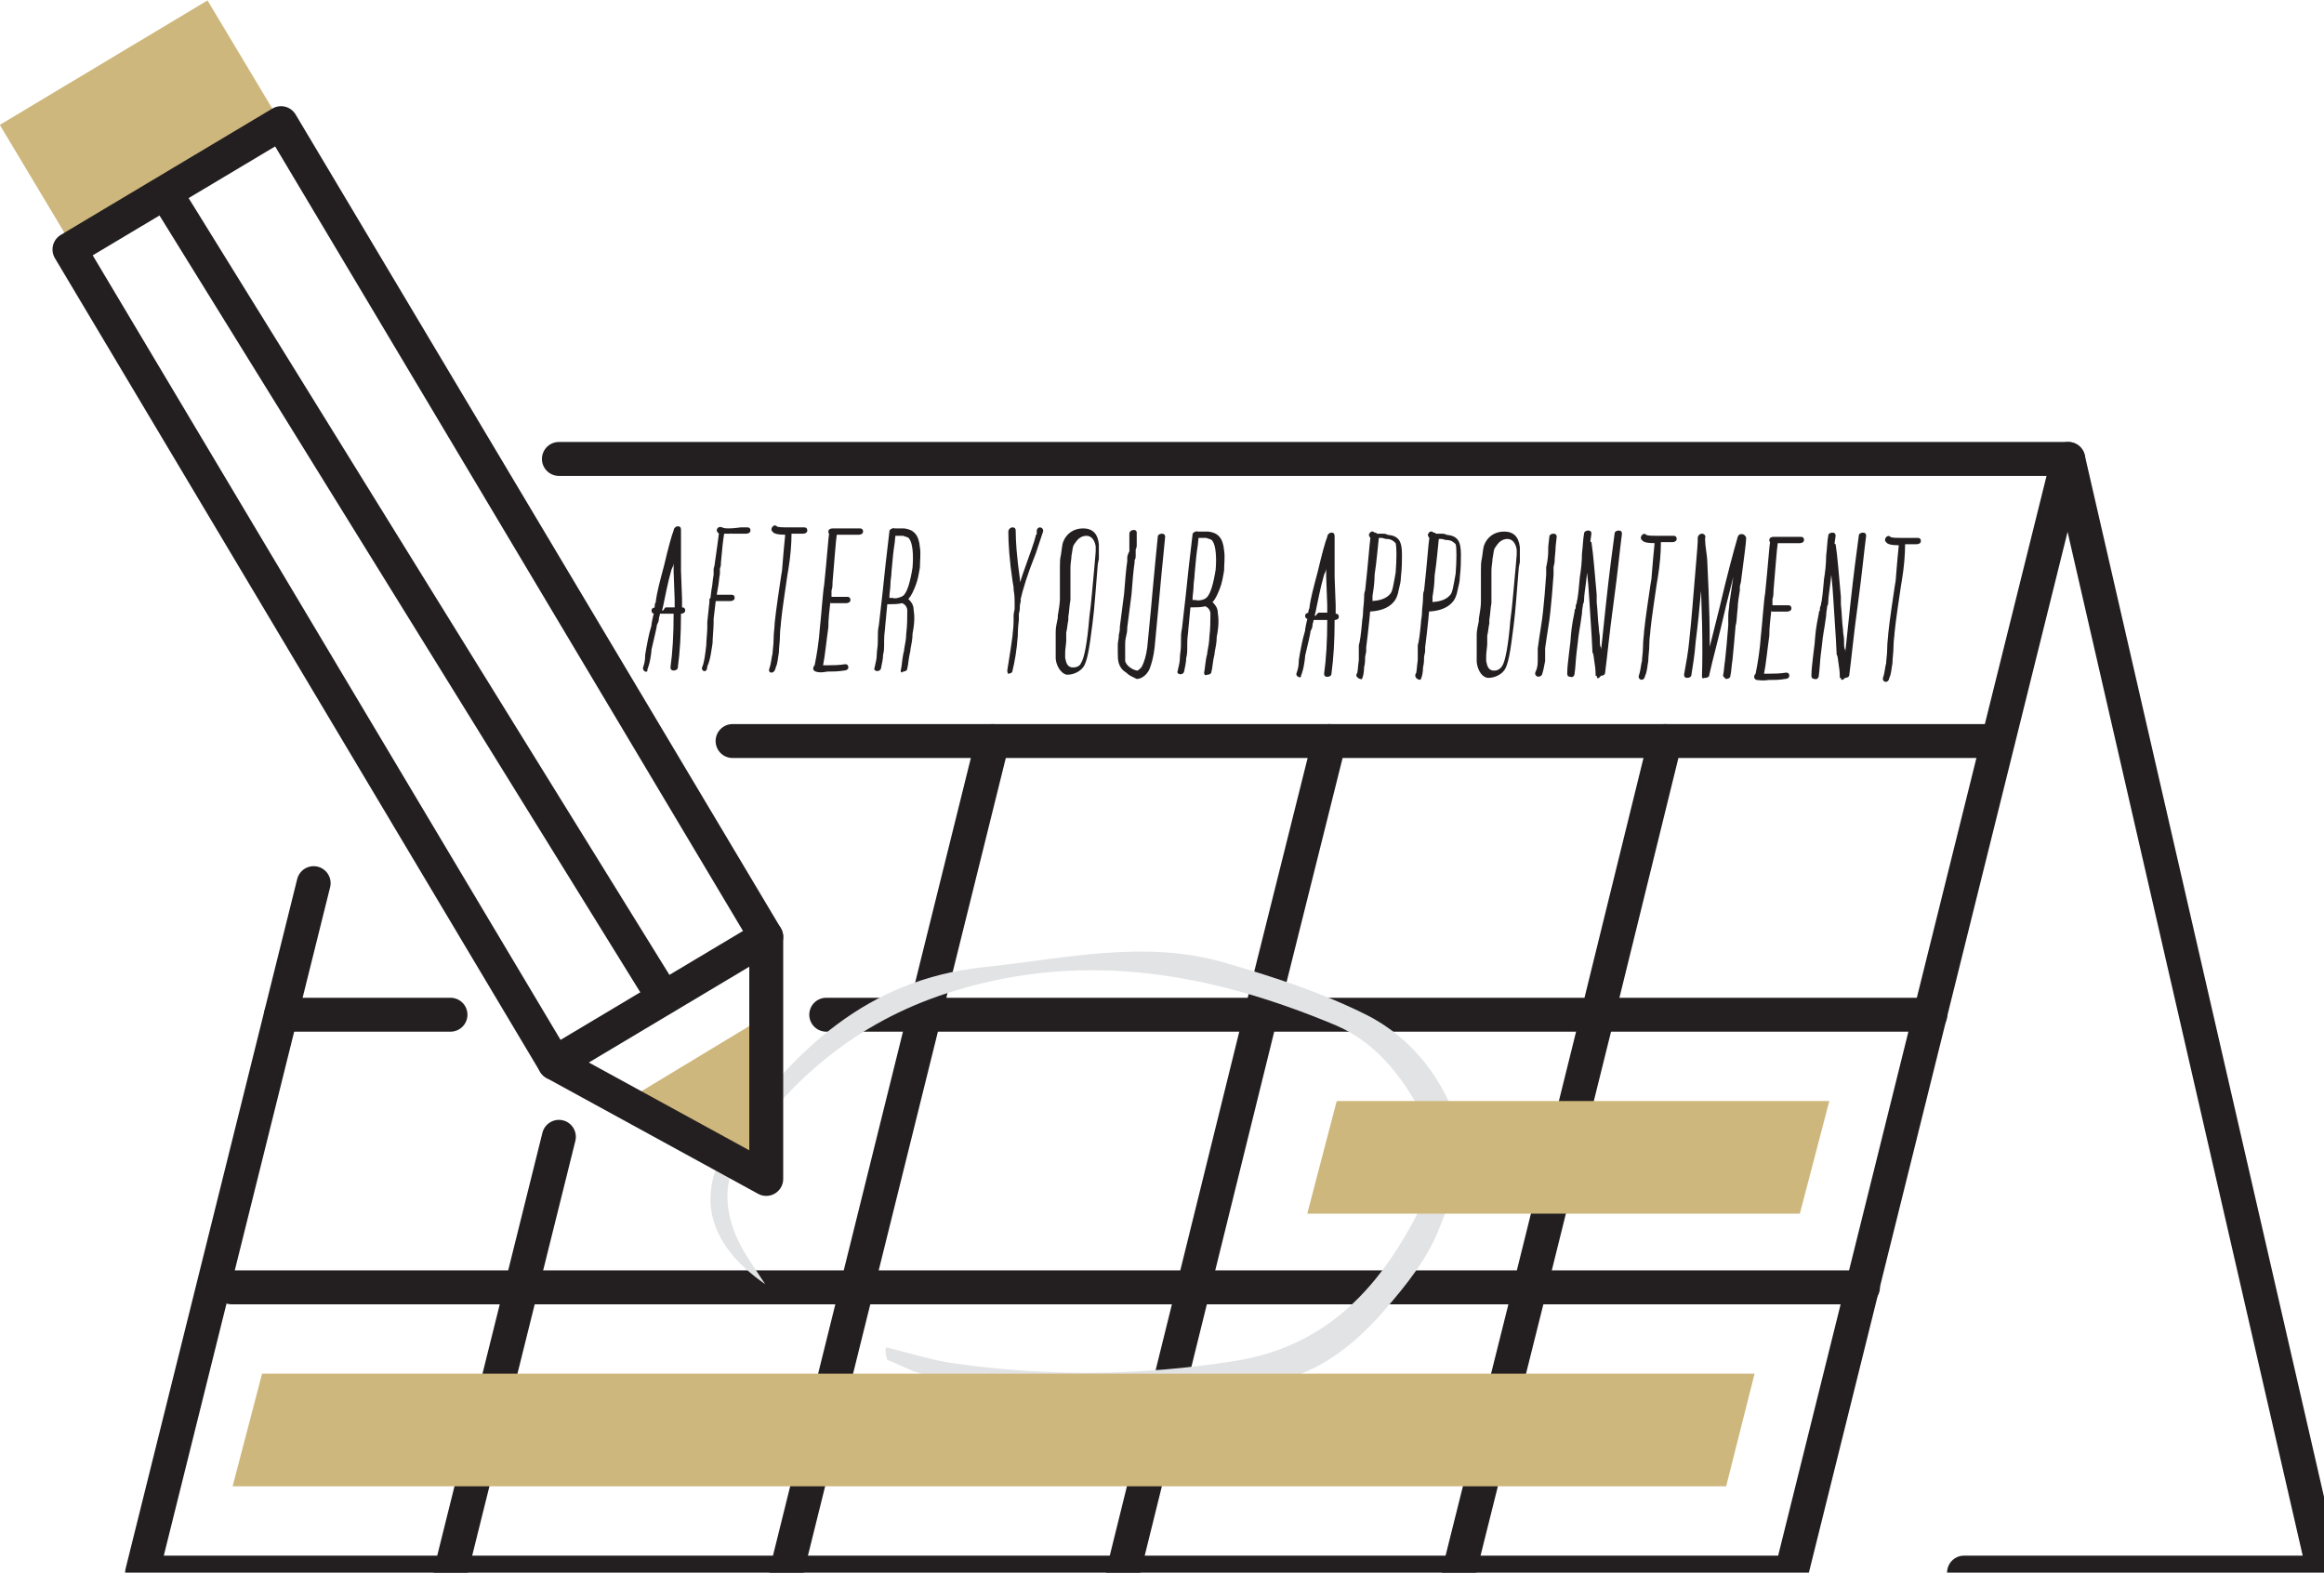 <?xml version="1.0" encoding="utf-8"?>
<!-- Generator: Adobe Illustrator 25.3.1, SVG Export Plug-In . SVG Version: 6.00 Build 0)  -->
<svg version="1.1" id="Layer_1_copy" xmlns="http://www.w3.org/2000/svg" xmlns:xlink="http://www.w3.org/1999/xlink" x="0px"
	 y="0px" viewBox="0 0 220.8 149.4" style="enable-background:new 0 0 220.8 149.4;" xml:space="preserve">
<style type="text/css">
	.st0{fill:none;stroke:#231F20;stroke-width:3.223;stroke-linecap:round;stroke-linejoin:round;stroke-miterlimit:10;}
	.st1{fill-rule:evenodd;clip-rule:evenodd;fill:#E2E3E4;}
	.st2{fill:#CEB77C;}
	.st3{fill:#231F20;}
</style>
<polyline class="st0" points="53.1,43.6 196.5,43.6 170.2,149.4 13.5,149.4 29.8,83.9 "/>
<line class="st0" x1="69.6" y1="70.4" x2="189.8" y2="70.4"/>
<line class="st0" x1="78.5" y1="96.4" x2="183.4" y2="96.4"/>
<line class="st0" x1="26.7" y1="96.4" x2="42.8" y2="96.4"/>
<line class="st0" x1="22" y1="122.3" x2="177" y2="122.3"/>
<line class="st0" x1="53.1" y1="108" x2="42.8" y2="149.4"/>
<line class="st0" x1="94.3" y1="70.4" x2="74.7" y2="149.4"/>
<line class="st0" x1="113.4" y1="122.3" x2="106.7" y2="149.4"/>
<path class="st0" d="M113.4,122.3"/>
<polyline class="st0" points="126.3,70.4 119.8,96.4 113.4,122.3 "/>
<polyline class="st0" points="158.2,70.4 152,95.6 145.2,123 138.6,149.4 "/>
<polyline class="st0" points="196.5,43.6 220.8,149.4 186.6,149.4 "/>
<g>
	<path class="st1" d="M84.2,128c2.1,0.5,4.2,1.2,6.3,1.5c9,1.3,17.9,1.2,26.8-0.2c9.5-1.5,14.6-8,18.3-15.9c0.9-1.9,0.7-4.9-0.2-6.9
		c-1.8-3.8-4.5-7.4-8.5-9.1c-11.7-4.9-23.6-7.1-36.1-3.3c-8.7,2.6-15.3,7.9-20.3,15.2c-1.9,2.8-1.7,5.8-0.3,8.7
		c0.7,1.4,1.6,2.6,2.5,4c-5.6-3.9-6.8-8.7-3-14.1c5.8-8.2,12.7-14.8,23.6-16c7.8-0.8,15.5-2.7,23.2-0.4c4.5,1.3,9.1,2.8,13.3,4.9
		c4.4,2.2,7.5,6.3,8.8,10.8c0.8,2.8-0.7,6.6-1.9,9.6c-1.1,2.8-3.1,5.3-5.1,7.6c-3.1,3.6-6.8,6.5-11.9,7.1c-10.8,1.3-21.6,2.3-32.2-1
		c-1.1-0.3-2.1-0.9-3.2-1.3C84.1,128.6,84.1,128.3,84.2,128z"/>
</g>
<polygon class="st2" points="171,115.3 124.2,115.3 127,104.6 173.8,104.6 "/>
<rect x="1.7" y="5" transform="matrix(0.858 -0.514 0.514 0.858 -4.047 8.447)" class="st2" width="23" height="13.1"/>
<polygon class="st2" points="59.4,104.6 72.8,96.5 72.8,112 "/>
<g>
	<polygon class="st0" points="72.8,89 72.8,112 52.7,101 6.6,23.7 26.7,11.7 	"/>
	<line class="st0" x1="52.7" y1="101" x2="72.8" y2="89"/>
	<line class="st0" x1="16.2" y1="19.1" x2="62.5" y2="93.9"/>
</g>
<polygon class="st2" points="164,141.2 22.1,141.2 24.9,130.5 166.7,130.5 "/>
<g>
	<path class="st3" d="M61.1,63.4c0.1-0.3,0.2-0.6,0.2-1.2l0.1-0.6l0,0c0.1-0.5,0.2-1.2,0.5-2.2v-0.1c0.1-0.6,0.2-1,0.3-1.3l0.1,0.3
		c0,0,0,0-0.1,0c-0.2,0-0.3-0.1-0.3-0.3c0-0.2,0.2-0.3,0.4-0.3c0.1,0,0.2,0,0.3,0l-0.4,0.2c0-0.1,0-0.1,0-0.2v-0.1
		c0-0.1,0-0.2,0.1-0.4c0.1-0.9,0.4-2,0.8-3.5c0.4-1.7,0.7-2.8,0.9-3.3l0,0c0-0.2,0.2-0.4,0.4-0.4c0.3,0,0.3,0.2,0.3,0.5
		c0,0.1,0,0.3,0,0.4v3.3l0.1,2.7v0.8l0,0c0.2,0,0.3,0.1,0.3,0.3c0,0.2-0.2,0.3-0.4,0.3l0,0c0,2-0.1,3.6-0.3,5.1
		c0,0.2-0.2,0.3-0.4,0.3c-0.2,0-0.3-0.1-0.3-0.3c0.2-1.4,0.3-3.1,0.3-5.1h-0.2c-0.2,0-0.4,0-0.4,0h-0.2c-0.1,0-0.2,0-0.3,0
		c-0.1,0-0.2,0-0.3,0h0.1l0,0c0,0.2-0.1,0.3-0.1,0.5s-0.1,0.4-0.2,0.6l0,0v0.1c-0.2,1-0.4,1.7-0.5,2.2c0,0.2-0.1,0.9-0.2,1.3
		c-0.1,0.3-0.1,0.4-0.2,0.6C61.6,64,61,63.8,61.1,63.4z M63.3,57.7h0.3c0.1,0,0.2,0,0.4,0h0.1V57L64,54.3l0,0c0-0.1,0-0.1,0-0.1
		c0-0.1,0-0.1,0,0v-0.1l0,0c0-0.8,0-1.5,0-2.1c0-0.2,0-0.5,0-0.6h0.5l-0.2,0.8c-0.1,0.2-0.1,0.5-0.2,0.8c0,0.2-0.1,0.4-0.1,0.5
		c0,0.2-0.1,0.4-0.2,0.6c-0.4,1.4-0.6,2.6-0.8,3.5L62.9,58h-0.1c0.1,0,0.1,0,0.2,0C63.2,57.7,63.2,57.7,63.3,57.7z"/>
	<path class="st3" d="M66.7,63.4c0.2-0.4,0.3-1.2,0.4-2.1c0-0.4,0.1-1.2,0.1-1.7l0,0v-0.1v-0.1c0-0.1,0-0.2,0-0.3l0.2-1.9
		c0,0,0-0.1,0-0.2s0-0.1,0.1-0.2l0.1-0.8l0,0c0.1-0.4,0.1-0.9,0.2-1.4v-0.5c0-0.2,0.1-0.3,0.1-0.5c0.2-1.3,0.3-2.2,0.4-2.9
		c-0.1-0.1-0.2-0.2-0.2-0.3c0-0.3,0.3-0.4,0.5-0.3s0.4,0.1,0.6,0.1c0.1,0,0.5,0,1.2-0.1c0.2,0,0.5,0,0.6,0c0.2,0,0.3,0.1,0.3,0.3
		c0,0.2-0.2,0.3-0.4,0.3h-0.1c-0.1,0-0.2,0-0.3,0c-0.1,0-0.1,0-0.2,0l0,0H70l0,0h-0.1c-0.1,0-0.2,0-0.4,0c-0.1,0,0.1-0.1-0.1,0h-0.3
		c-0.1,0-0.2,0-0.3,0c-0.1,0.6-0.2,1.5-0.3,2.7c0,0.2,0,0.4-0.1,0.6v0.5c-0.1,0.5-0.1,1-0.2,1.4l0,0l-0.1,0.6c0.2,0,0.3,0,0.5,0h0.9
		c0.2,0,0.3,0.1,0.3,0.3c0,0.2-0.2,0.3-0.4,0.3h-0.6c-0.1,0-0.3,0-0.3,0c-0.2,0-0.4,0-0.5,0l-0.2,1.7v0.1c0,0.1,0,0.2,0,0.3
		c0,0.5-0.1,1.4-0.1,1.9c-0.1,0.6-0.2,1.6-0.5,2.2C67.2,64,66.6,63.8,66.7,63.4z"/>
	<path class="st3" d="M73.1,63.5c0.2-0.6,0.2-1.1,0.3-1.4c0-0.3,0.1-0.8,0.1-1.4s0.1-1.1,0.1-1.5c0.1-1.1,0.5-3.7,0.6-4.4l0.1-0.6
		c0.1-1.3,0.2-2.4,0.3-3.4c-0.7,0-1.1-0.1-1.2-0.3c-0.3-0.2,0.1-0.8,0.4-0.5c0.1,0.1,0.6,0.1,1.1,0.1c0.4,0,1.3,0,1.5,0
		s0.3,0.1,0.3,0.3c0,0.2-0.2,0.3-0.4,0.3c-0.1,0-0.3,0-0.6,0c-0.2,0-0.4,0-0.5,0c0,1-0.1,2.2-0.3,3.4l-0.1,0.6
		c-0.1,0.7-0.5,3.3-0.6,4.4c0,0.3-0.1,0.7-0.1,1.3c0,0.6-0.1,1.1-0.1,1.6c-0.1,0.5-0.1,1-0.3,1.4C73.6,64.1,72.9,64,73.1,63.5z"/>
	<path class="st3" d="M77.5,63.8c-0.3-0.1-0.3-0.4-0.1-0.6c0.2-1,0.4-2.2,0.5-3.6c0.1-0.8,0.3-3.6,0.4-4c0.3-2.9,0.4-4.6,0.5-5.1
		l0.2,0.3l0,0c-0.2,0-0.3-0.1-0.3-0.3c0-0.2,0.2-0.3,0.4-0.3c0.3,0,0.7,0,1.3,0h1.3c0.2,0,0.3,0.1,0.3,0.3c0,0.2-0.2,0.3-0.4,0.3
		h-1.2c-0.4,0-0.7,0-0.9,0c-0.1,0.7-0.2,2.2-0.4,4.5c0,0.3,0,0.5-0.1,0.8c0,0.1,0,0.2,0,0.4c0,0.1,0,0.1,0,0.2c0.1,0,0.3,0,0.4,0
		s0.1,0,0.2,0h0.2c0.1,0,0.1,0,0.2,0c0.2,0,0.4,0,0.5,0c0.2,0,0.3,0.1,0.3,0.3c0,0.2-0.2,0.3-0.4,0.3c-0.1,0-0.3,0-0.5,0
		c-0.1,0-0.1,0-0.2,0h-0.2c-0.1,0-0.2,0-0.2,0c-0.2,0-0.3,0-0.4,0v-0.2c-0.1,0.9-0.2,1.7-0.2,2.5c-0.2,1.4-0.3,2.6-0.5,3.6
		c0.1,0,0.3,0,0.5,0c0.4,0,1,0,1.6-0.1c0.2,0,0.3,0.1,0.3,0.3c0,0.2-0.2,0.3-0.4,0.3c-0.6,0.1-1.1,0.1-1.6,0.1
		C78.1,63.9,77.8,63.9,77.5,63.8z"/>
	<path class="st3" d="M85.6,63.6c0.1-0.4,0.1-1.1,0.3-1.8l0,0v-0.1c0.1-0.5,0.2-1.1,0.2-1.5c0.1-0.8,0.1-1.5,0.1-2.2
		c0-0.3-0.2-0.6-0.5-0.7c-0.4,0.1-0.8,0.1-1.2,0.1c-0.1,0-0.2,0-0.2,0l-0.2,2.1c0,0.3-0.1,0.7-0.1,1.3c0,0.1,0,0,0,0v0.1V61l0,0
		c0,0.5,0,0.9-0.1,1.2c0,0.4-0.1,0.8-0.2,1.3c-0.1,0.4-0.8,0.3-0.6-0.1c0.1-0.5,0.2-0.8,0.2-1.2c0-0.4,0.1-0.7,0.1-1.2v-0.1v-0.1
		c0-0.6,0-1,0.1-1.4c0.1-1,0.3-2.5,0.5-4.5s0.4-3.4,0.5-4.4c0-0.2,0.2-0.3,0.4-0.3l0,0v0.3l0,0h-0.3c0-0.2,0.2-0.4,0.4-0.3
		c0.1,0,0.1,0,0.4,0c0.2,0,0.4,0,0.5,0c0.9,0.1,1.4,0.6,1.5,1.8c0.1,0.6,0,1.3,0,1.9c-0.1,0.6-0.2,1.2-0.4,1.7
		c-0.2,0.5-0.4,1-0.7,1.3c0.3,0.3,0.5,0.6,0.5,1c0.1,0.6,0.1,1.3-0.1,2.3c0,0.5-0.1,1-0.2,1.5v0.1l0,0c-0.2,0.8-0.2,1.4-0.3,1.7
		c0,0.2-0.2,0.3-0.4,0.3C85.7,64,85.5,63.8,85.6,63.6z M85.8,56.6c0.4-0.3,0.7-1.4,0.9-2.7c0.1-1.2,0-2.3-0.3-2.7
		C86.3,51,86,51,85.8,50.9h-0.5c-0.3,0-0.4,0-0.5,0l0,0v-0.3l0,0h0.3l-0.1,1c-0.1,0.6-0.2,1.5-0.3,2.7c0,0.4-0.1,0.8-0.1,1.2
		c0,0.4-0.1,0.8-0.1,1.3c0.1,0,0.2,0,0.3,0C85,56.9,85.5,56.8,85.8,56.6z"/>
	<path class="st3" d="M95.7,63.7c0.1-0.7,0.3-1.8,0.5-3.3c0-0.3,0.1-0.7,0.1-1.4c0-0.2,0-0.3,0-0.5c0-0.3,0.1-0.5,0.1-0.7v-0.4v-0.1
		l0,0l0,0c0-0.4,0-0.7-0.1-1.3v-0.1l0,0v-0.1l0,0l-0.1-0.6l0,0c-0.3-2-0.4-3.6-0.4-4.7c0-0.2,0.2-0.4,0.4-0.4s0.3,0.1,0.3,0.3
		c0,1,0.1,2.5,0.4,4.6c0,0.1,0-0.1,0,0v0.1c0,0,0,0,0,0.1l0,0l0.1,0.4c-0.2-0.1-0.2-0.2-0.2-0.2l0.2,0.3l0.1,0.4c0,0.1,0,0.2,0,0.3
		l0,0h-0.5c0.3-1.2,0.8-2.5,1.4-4.2c0.1-0.3,0.2-0.6,0.3-0.9c0-0.1,0.1-0.3,0.1-0.4s0.1-0.1,0.1-0.2c0,0,0,0,0-0.1s0-0.1,0-0.1
		s0,0,0-0.1l0,0c0.1-0.5,0.7-0.3,0.6,0.1l0,0l-0.7,2.1c-0.8,2-1.2,3.3-1.5,4.6L96.7,57H97l-0.1,0.5c0,0.2,0,0.5-0.1,0.8
		c0,0.2,0,0.4,0,0.6c-0.1,0.8-0.1,1.3-0.1,1.5c-0.1,1.4-0.3,2.5-0.5,3.3c0,0.2-0.2,0.3-0.4,0.3C95.8,64.1,95.7,63.9,95.7,63.7z"/>
	<path class="st3" d="M100.3,62.6c0-0.3,0-0.7,0-1.3c0-0.3,0-0.4,0-0.5v-0.3c0-0.1,0-0.3,0-0.5c0-0.4,0.1-0.8,0.2-1.3l0,0v-0.2l0,0
		c0.1-0.6,0.2-1.2,0.2-1.6c0-0.1,0-0.3,0-0.4v-0.3c0-0.1,0-0.2,0-0.3v-0.1c0-0.1,0-0.1,0-0.2s0-0.2,0-0.3c0,0,0,0,0-0.1s0-0.1,0-0.2
		v-0.7v-0.1v-0.1c0-0.1,0-0.2,0-0.2c0-0.5,0-0.8,0.1-1.2c0.1-0.6,0.1-0.9,0.2-1.2c0.3-0.8,1-1.3,1.9-1.3s1.4,0.5,1.5,1.5
		c0,0.4,0,0.8,0,1.4l-0.1,0.5l0,0c-0.2,2.3-0.3,4.1-0.5,5.6c-0.3,2.4-0.5,3.7-0.9,4.2c-0.3,0.4-0.9,0.7-1.5,0.7
		C101,64.1,100.4,63.5,100.3,62.6z M102.7,63c0.3-0.4,0.6-1.9,0.8-4.4c0.2-1.4,0.3-3,0.5-5l0.1-1.2l0,0v-0.5c-0.1-0.6-0.4-1-0.9-1
		c-0.2,0-0.5,0.1-0.6,0.2c-0.2,0.1-0.4,0.4-0.6,0.7c-0.1,0.2-0.1,0.5-0.2,1c0,0.3-0.1,0.7-0.1,1.1V54c0,0.1,0,0.1,0,0.2v0.1
		c0,0.1,0,0.1,0,0.2v0.7v0.1c0,0.2,0,0.4,0,0.6V56c0,0.1,0,0.1,0,0.1c0,0.1,0,0.2,0,0.2v0.1v0.2c0,0.1,0,0.3,0,0.4
		c-0.1,0.5-0.1,1-0.2,1.6l0,0v0.3l0,0c-0.1,0.5-0.1,0.8-0.2,1.2c0,0.2,0,0.3,0,0.4v0.4c0,0.2-0.1,0.8-0.1,1.1c0,0.2,0,0.3,0,0.5
		c0.1,0.5,0.2,0.8,0.6,0.9c0.1,0,0.1,0,0.3,0C102.2,63.4,102.6,63.3,102.7,63z"/>
	<path class="st3" d="M107,63.9c-0.8-0.5-0.8-1.2-0.8-1.9c0-0.3,0-0.6,0-0.8c0-0.2,0.1-0.5,0.1-0.9c0.1-0.4,0.1-0.6,0.1-0.8l0.4-3.1
		c0.1-1.4,0.2-2.4,0.3-3.1V53c0-0.1,0-0.2,0.1-0.4c0,0,0-0.1,0.1-0.2v-0.1c0-0.1,0-0.1,0-0.2V52c0-0.1,0-0.2,0-0.3
		c0-0.1,0-0.2,0-0.2c0-0.2,0-0.4,0-0.8l0,0c0-0.4,0.7-0.5,0.7-0.1s0,0.6,0,0.9c0,0.1,0,0.2,0,0.3c0,0.1,0,0.2-0.1,0.4c0,0,0,0,0,0.2
		v0.1c0,0.1,0,0.1,0,0.2v0.1c0,0.1,0,0.3-0.1,0.4v0.2c-0.1,0.7-0.2,1.7-0.3,3.1l-0.4,3.1c0,0.2,0,0.4-0.1,0.8s-0.1,0.6-0.1,0.9
		c0,0.5,0,1.1,0,1.5c0.1,0.4,0.6,0.8,1.1,0.9h0.1c0.1-0.1,0.3-0.2,0.4-0.4c0.2-0.4,0.4-1,0.5-1.8c0.1-1.2,0.3-2.9,0.5-5.3
		c0.2-2.3,0.4-4.1,0.5-5.2c0-0.2,0.2-0.3,0.4-0.3s0.3,0.1,0.3,0.3c-0.1,1.2-0.3,2.9-0.5,5.2c-0.2,2.3-0.4,4.1-0.5,5.3
		c-0.1,0.9-0.3,1.6-0.5,2.1c-0.3,0.6-0.8,0.9-1.2,0.9C107.6,64.3,107.3,64.2,107,63.9z"/>
	<path class="st3" d="M114.4,63.9c0.1-0.4,0.1-1.1,0.3-1.8l0,0V62c0.1-0.5,0.2-1.1,0.2-1.5c0.1-0.8,0.1-1.5,0.1-2.2
		c0-0.3-0.2-0.6-0.5-0.7c-0.4,0.1-0.8,0.1-1.2,0.1c-0.1,0-0.2,0-0.2,0l-0.2,2.1c0,0.3-0.1,0.7-0.1,1.3c0,0.1,0,0,0,0v0.1v0.1l0,0
		c0,0.5,0,0.9-0.1,1.2c0,0.4-0.1,0.8-0.2,1.3c-0.1,0.4-0.8,0.3-0.6-0.1c0.1-0.5,0.2-0.8,0.2-1.2c0-0.4,0.1-0.7,0.1-1.2v-0.1v-0.1
		c0-0.6,0-1,0.1-1.4c0.1-1,0.3-2.5,0.5-4.5s0.4-3.4,0.5-4.4c0-0.2,0.2-0.3,0.4-0.3l0,0v0.3l0,0h-0.3c0-0.2,0.2-0.4,0.4-0.3
		c0.1,0,0.1,0,0.5,0c0.2,0,0.4,0,0.5,0c0.9,0.1,1.4,0.6,1.5,1.8c0.1,0.6,0,1.3,0,1.9c-0.1,0.6-0.2,1.2-0.4,1.7s-0.4,1-0.7,1.3
		c0.3,0.3,0.5,0.6,0.5,1c0.1,0.6,0.1,1.3-0.1,2.3c0,0.5-0.1,1-0.2,1.5v0.1l0,0c-0.2,0.8-0.2,1.4-0.3,1.7c0,0.2-0.2,0.3-0.4,0.3
		C114.5,64.2,114.4,64.1,114.4,63.9z M114.6,56.8c0.4-0.3,0.7-1.4,0.9-2.7c0.1-1.2,0-2.3-0.3-2.7c-0.1-0.2-0.4-0.2-0.6-0.3h-0.5
		c-0.3,0-0.4,0-0.5,0l0,0v-0.3l0,0h0.3l-0.1,1c-0.1,0.6-0.2,1.5-0.3,2.7c0,0.4-0.1,0.8-0.1,1.2c0,0.4-0.1,0.8-0.1,1.3
		c0.1,0,0.2,0,0.3,0C113.8,57.1,114.4,57,114.6,56.8z"/>
	<path class="st3" d="M123.2,63.9c0.1-0.3,0.2-0.6,0.2-1.2l0.1-0.6l0,0c0.1-0.5,0.2-1.2,0.5-2.2v-0.1c0.1-0.6,0.2-1,0.3-1.3l0.1,0.3
		c0,0,0,0-0.1,0c-0.2,0-0.3-0.1-0.3-0.3c0-0.2,0.2-0.3,0.4-0.3c0.1,0,0.2,0,0.3,0l-0.4,0.2c0-0.1,0-0.1,0-0.2l0,0
		c0-0.1,0-0.2,0.1-0.4c0.1-0.9,0.4-2,0.8-3.5c0.4-1.7,0.7-2.8,0.9-3.3l0,0c0-0.2,0.2-0.4,0.4-0.4c0.3,0,0.3,0.2,0.3,0.5
		c0,0.1,0,0.3,0,0.4v3.3l0.1,2.7v0.8l0,0c0.2,0,0.3,0.1,0.3,0.3c0,0.2-0.2,0.3-0.4,0.3l0,0c0,2-0.1,3.6-0.3,5.1
		c0,0.2-0.2,0.3-0.4,0.3s-0.3-0.1-0.3-0.3c0.2-1.4,0.3-3.1,0.3-5.1h-0.2c-0.2,0-0.4,0-0.4,0h-0.2c-0.1,0-0.2,0-0.3,0s-0.2,0-0.3,0
		h0.1l0,0c0,0.2-0.1,0.3-0.1,0.5s-0.1,0.4-0.2,0.6l0,0v0.1c-0.2,1-0.4,1.7-0.5,2.2c0,0.2-0.1,0.9-0.2,1.3c-0.1,0.3-0.1,0.4-0.2,0.6
		C123.7,64.5,123,64.3,123.2,63.9z M125.3,58.2h0.3c0.1,0,0.2,0,0.4,0h0.1v-0.7l-0.1-2.7l0,0c0-0.1,0-0.1,0-0.1c0-0.1,0-0.1,0,0
		v-0.1l0,0c0-0.8,0-1.5,0-2.1c0-0.2,0-0.5,0-0.6h0.5l-0.2,0.8c-0.1,0.2-0.1,0.5-0.2,0.8c0,0.2-0.1,0.4-0.1,0.5
		c0,0.2-0.1,0.4-0.2,0.6c-0.4,1.4-0.6,2.6-0.8,3.5l-0.1,0.4h-0.1c0.1,0,0.1,0,0.2,0C125.2,58.2,125.3,58.2,125.3,58.2z"/>
	<path class="st3" d="M128.9,64c0.1,0,0.1-0.6,0.2-1.3c0-0.2,0-0.4,0-0.5v-0.4l0,0c0-0.3,0-0.5,0-0.5c0.1-0.3,0.2-1,0.3-2.1
		c0-0.3,0.1-0.6,0.1-1s0.1-0.9,0.1-1.4c0-0.2,0-0.5,0.1-0.7c0.3-2.7,0.4-4.3,0.5-5c-0.1-0.1-0.2-0.3-0.1-0.4
		c0.1-0.2,0.3-0.3,0.5-0.1h-0.1c0,0,0,0,0.1,0s0.2,0,0.2,0.1c0.1,0,0.3,0,0.5,0s0.4,0,0.5,0.1c1.1,0.1,1.4,0.6,1.4,1.9
		c0,0.5,0,1.3-0.1,2.1c0,0.4-0.1,0.8-0.2,1.2c-0.1,0.6-0.3,1-0.5,1.2c-0.5,0.6-1.4,0.9-2.5,0.9v-0.3l0,0h0.3l-0.1,1.1
		c-0.1,1-0.2,1.8-0.3,2.6c0,0.1,0,0.2,0,0.4l-0.1,0.5l0,0c0,0.3,0,0.6-0.1,1c0,0.5-0.1,0.9-0.2,1.1C129.4,64.6,128.7,64.4,128.9,64z
		 M130.1,57.1c0.9,0,1.6-0.2,2-0.7c0.2-0.2,0.3-0.9,0.5-2c0.1-1.3,0.1-2.4,0-2.8c-0.2-0.2-0.4-0.4-0.9-0.4c0,0-0.1,0-0.4-0.1
		c-0.1,0-0.2,0-0.3,0c-0.1,0.9-0.2,2.2-0.4,3.5c0,0.7-0.1,1.4-0.2,2c0,0.2,0,0.4,0,0.5l-0.3,0.2L130.1,57.1z"/>
	<path class="st3" d="M134.5,64c0.1,0,0.1-0.6,0.2-1.3c0-0.2,0-0.4,0-0.5v-0.4l0,0c0-0.3,0-0.5,0-0.5c0.1-0.3,0.2-1,0.3-2.1
		c0-0.3,0.1-0.6,0.1-1s0.1-0.9,0.1-1.4c0-0.2,0-0.5,0.1-0.7c0.3-2.7,0.4-4.4,0.5-5c-0.1-0.1-0.2-0.3-0.1-0.4
		c0.1-0.2,0.3-0.3,0.5-0.1h-0.1c0,0,0,0,0.1,0s0.2,0,0.2,0.1c0.1,0,0.3,0,0.5,0s0.4,0,0.5,0.1c1.1,0.1,1.4,0.6,1.4,1.9
		c0,0.5,0,1.3-0.1,2.1c0,0.4-0.1,0.8-0.2,1.2c-0.1,0.6-0.3,1-0.5,1.2c-0.5,0.6-1.4,0.9-2.5,0.9v-0.3l0,0h0.3l-0.1,1.1
		c-0.1,1-0.2,1.8-0.3,2.6c0,0.1,0,0.2,0,0.4l-0.1,0.5l0,0c0,0.3,0,0.6-0.1,1c0,0.5-0.1,0.9-0.2,1.1C135,64.7,134.3,64.5,134.5,64z
		 M135.8,57.2c0.9,0,1.6-0.2,2-0.7c0.2-0.2,0.3-0.9,0.5-2c0.1-1.3,0.1-2.5,0-2.8c-0.2-0.2-0.4-0.4-0.9-0.4c0,0-0.1,0-0.4-0.1
		c-0.1,0-0.2,0-0.3,0c-0.1,0.9-0.2,2.2-0.4,3.5c0,0.7-0.1,1.4-0.2,2c0,0.2,0,0.4,0,0.5l-0.3,0.2L135.8,57.2z"/>
	<path class="st3" d="M140.3,62.9c0-0.3,0-0.7,0-1.3c0-0.3,0-0.4,0-0.5v-0.3c0-0.1,0-0.3,0-0.5c0-0.4,0.1-0.8,0.2-1.3l0,0v-0.2l0,0
		c0.1-0.6,0.2-1.2,0.2-1.6c0-0.1,0-0.3,0-0.4v-0.3c0-0.1,0-0.2,0-0.3v-0.1c0-0.1,0-0.1,0-0.2s0-0.2,0-0.3c0,0,0,0,0-0.1s0-0.1,0-0.2
		v-0.7v-0.1v-0.1c0-0.1,0-0.2,0-0.2c0-0.5,0-0.8,0.1-1.2c0.1-0.6,0.1-0.9,0.2-1.2c0.3-0.8,1-1.3,1.9-1.3s1.4,0.5,1.5,1.5
		c0,0.4,0,0.8,0,1.4l-0.1,0.5l0,0c-0.2,2.3-0.3,4.1-0.5,5.6c-0.3,2.4-0.5,3.7-0.9,4.2c-0.3,0.4-0.9,0.7-1.5,0.7
		C140.9,64.4,140.4,63.8,140.3,62.9z M142.7,63.3c0.3-0.4,0.6-1.9,0.8-4.4c0.2-1.4,0.3-3,0.5-5l0.1-1.2l0,0v-0.5
		c-0.1-0.6-0.4-1-0.9-1c-0.2,0-0.5,0.1-0.6,0.2c-0.2,0.1-0.4,0.4-0.6,0.7c-0.1,0.2-0.1,0.5-0.2,1c0,0.3-0.1,0.7-0.1,1.1v0.1
		c0,0.1,0,0.1,0,0.2v0.1c0,0.1,0,0.1,0,0.2v0.7v0.1c0,0.2,0,0.4,0,0.6v0.1c0,0.1,0,0.1,0,0.1c0,0.1,0,0.2,0,0.2v0.1v0.2
		c0,0.1,0,0.3,0,0.4c-0.1,0.5-0.1,1-0.2,1.6l0,0v0.3l0,0c-0.1,0.5-0.1,0.8-0.2,1.2c0,0.2,0,0.3,0,0.4v0.4c0,0.2-0.1,0.8-0.1,1.1
		c0,0.2,0,0.3,0,0.5c0.1,0.5,0.2,0.8,0.6,0.9c0.1,0,0.1,0,0.3,0C142.2,63.7,142.5,63.6,142.7,63.3z"/>
	<path class="st3" d="M145.9,63.8c0.1-0.2,0.2-0.5,0.2-1l0,0c0-0.1,0-0.2,0-0.3v-0.1c0-0.1,0-0.1,0-0.2c0-0.3,0-0.5,0-0.6
		c0.2-1.5,0.4-2.5,0.5-3.5s0.2-2,0.3-3.5v-0.1c0-0.2,0-0.4,0-0.6l0.1-0.5c0.1-0.6,0.1-1.1,0.1-1.5l0,0l0.1-0.9
		c0-0.2,0.2-0.3,0.4-0.3s0.3,0.1,0.3,0.3l-0.1,0.9l0,0c0,0.5-0.1,1-0.1,1.5l-0.1,0.5c0,0.2,0,0.4,0,0.6v0.1
		c-0.1,1.5-0.2,2.5-0.3,3.5s-0.3,2-0.5,3.5c0,0.1,0,0.3,0,0.6v0.1c0,0.1,0,0.1,0,0.1c0,0.2,0,0.2,0,0.2v0.1v0.1
		c-0.1,0.6-0.2,1-0.3,1.3C146.2,64.5,145.7,64.2,145.9,63.8z"/>
	<path class="st3" d="M151.7,64.2h0.3c0,0,0,0-0.1,0H151.7c-0.1,0-0.1,0-0.1,0c0-0.2,0-0.6-0.1-1.2c-0.1-0.7-0.1-0.9-0.2-1
		c0-0.3-0.1-2-0.3-5c-0.1-1.9-0.3-3.5-0.5-4.6l0.5-0.1c-0.1,1.1-0.2,2.1-0.3,2.9s-0.2,1.4-0.2,1.8c0,0.1,0,0.2-0.1,0.4
		c0,0.2-0.1,0.5-0.1,0.9c-0.2,1.5-0.3,1.7-0.4,2.8l-0.1,0.8c-0.1,0.8-0.1,1.4-0.2,2.1c0,0.2-0.2,0.4-0.4,0.3c-0.2,0-0.3-0.1-0.3-0.3
		c0-0.6,0.1-1.3,0.2-2.2l0.1-0.8c0.1-1.2,0.1-1.4,0.4-2.9c0-0.1,0-0.2,0.1-0.3c0-0.2,0-0.3,0.1-0.5c0-0.2,0.1-0.4,0.1-0.6
		c0.1-0.6,0.1-1,0.2-1.9c0.1-0.6,0.2-1.4,0.2-2.2c0.1-0.8,0.1-1.4,0.2-1.9c0-0.2,0.2-0.3,0.4-0.3s0.3,0.1,0.3,0.3l-0.1,0.7
		c0,0,0,0.1,0.1,0.1c0.2,1.3,0.3,2.9,0.5,5c0,0.1,0,0.1,0,0.2s0,0.1,0,0.2v0.3c0.1,0.9,0.1,1.7,0.2,2.4c0,0.4,0.1,0.7,0.1,1
		c0,0.5,0,0.8,0.1,0.9c0,0.2,0.1,0.5,0.2,0.9c0.1,0.5,0.1,0.8,0.1,1.1h-0.5c0.2-1.4,0.4-3.5,0.7-6.3s0.6-5,0.8-6.5
		c0-0.2,0.2-0.3,0.4-0.3s0.3,0.1,0.3,0.3c-0.2,1.5-0.4,3.7-0.8,6.6c-0.4,2.9-0.6,5.1-0.8,6.6c0,0.2-0.2,0.3-0.4,0.3
		C151.8,64.6,151.7,64.4,151.7,64.2z"/>
	<path class="st3" d="M155.7,64.2c0.2-0.6,0.2-1.1,0.3-1.4c0-0.3,0.1-0.8,0.1-1.4s0.1-1.1,0.1-1.4c0.1-1.1,0.5-3.7,0.6-4.4l0.1-0.6
		c0.1-1.3,0.2-2.4,0.3-3.4c-0.7,0-1.1-0.1-1.2-0.3c-0.3-0.2,0.1-0.8,0.4-0.5c0.1,0.1,0.6,0.1,1.1,0.1c0.4,0,1.3,0,1.5,0
		s0.3,0.1,0.3,0.3c0,0.2-0.2,0.3-0.4,0.3c-0.1,0-0.3,0-0.6,0c-0.2,0-0.4,0-0.5,0c0,1-0.1,2.2-0.3,3.4l-0.1,0.6
		c-0.1,0.7-0.5,3.3-0.6,4.4c0,0.3-0.1,0.7-0.1,1.3c0,0.6-0.1,1.1-0.1,1.6c-0.1,0.5-0.1,1-0.3,1.4C156.2,64.8,155.6,64.6,155.7,64.2z
		"/>
	<path class="st3" d="M161.7,64.3c0.1-3,0-6.6-0.2-10.9c0-0.2,0-0.4-0.1-0.8l0,0c0,0,0,0,0-0.1v-0.1c0,0,0,0,0-0.1v-0.1l0.5-0.1
		c0,0.1,0,0.2,0,0.5c-0.1,1.4-0.4,5.3-0.8,8.4c-0.1,1.4-0.3,2.4-0.4,3.1c0,0.2-0.2,0.3-0.4,0.3s-0.3-0.1-0.3-0.3
		c0.2-1.1,0.4-2.2,0.5-3.3c0.1-0.9,0.2-2,0.3-3.2c0.3-3.7,0.5-5.8,0.5-6.2v-0.3c0-0.2,0.2-0.4,0.4-0.4s0.4,0.2,0.3,0.4v0.2
		c0,0.5,0.2,1.6,0.2,1.9c0.2,4,0.3,7.4,0.2,10.4h-0.5c0.3-1.2,0.8-3.2,1.5-6c0.7-3,1.3-5.2,1.7-6.6c0.1-0.3,0.4-0.3,0.6-0.2
		c0.1,0.1,0.2,0.2,0.2,0.3c0,0.5-0.2,1.8-0.5,4.2l-0.1,0.4c0,0.1,0,0.3,0,0.4c-0.1,0.6-0.2,1.2-0.2,1.6c-0.1,0.9-0.1,1.5-0.2,1.7
		c-0.1,1.2-0.2,2.3-0.3,3.3c-0.1,0.6-0.1,1.1-0.2,1.5c0,0.2-0.2,0.3-0.4,0.3c-0.1,0-0.3-0.3-0.3-0.3c0.1-0.4,0.1-0.9,0.2-1.5
		c0.1-0.9,0.2-2,0.3-3.3c0-0.2,0-0.3,0-0.5v-0.4c0-0.4,0.1-0.8,0.1-1.1l0,0l0.1-0.7c0.1-0.6,0.2-1.5,0.4-2.6c0-0.2,0-0.3,0.1-0.5
		v-0.4c0-0.4,0.1-0.8,0.1-1.2l0,0l0.1-0.7h0.5c-0.4,1.4-0.9,3.4-1.6,6.2c-0.7,3.1-1.3,5.2-1.6,6.6c0,0.2-0.2,0.3-0.4,0.3l0,0h-0.1
		C161.8,64.5,161.7,64.4,161.7,64.3z"/>
	<path class="st3" d="M166.9,64.6c-0.3-0.1-0.3-0.4-0.1-0.6c0.2-1,0.4-2.2,0.5-3.6c0.1-0.8,0.3-3.6,0.4-4c0.3-2.9,0.4-4.6,0.5-5.1
		l0.2,0.3l0,0c-0.2,0-0.3-0.1-0.3-0.3s0.2-0.3,0.4-0.3c0.3,0,0.7,0,1.3,0h1.3c0.2,0,0.3,0.1,0.3,0.3c0,0.2-0.2,0.3-0.4,0.3h-1.2
		c-0.4,0-0.7,0-0.9,0c-0.1,0.7-0.2,2.2-0.4,4.5c0,0.3,0,0.5-0.1,0.8c0,0.1,0,0.2,0,0.4c0,0.1,0,0.1,0,0.2c0.1,0,0.3,0,0.4,0
		c0.1,0,0.1,0,0.2,0h0.2c0.1,0,0.1,0,0.2,0c0.2,0,0.4,0,0.5,0c0.2,0,0.3,0.1,0.3,0.3s-0.2,0.3-0.4,0.3c-0.1,0-0.3,0-0.5,0
		c-0.1,0-0.1,0-0.2,0h-0.2c-0.1,0-0.2,0-0.2,0c-0.2,0-0.3,0-0.4,0v-0.2c-0.1,0.9-0.2,1.7-0.2,2.5c-0.2,1.4-0.3,2.6-0.5,3.6
		c0.1,0,0.3,0,0.5,0c0.4,0,1,0,1.6-0.1c0.2,0,0.3,0.1,0.3,0.3c0,0.2-0.2,0.3-0.4,0.3c-0.5,0.1-1.1,0.1-1.6,0.1
		C167.4,64.7,167.1,64.6,166.9,64.6z"/>
	<path class="st3" d="M174.9,64.4h0.3c0,0,0,0-0.1,0H174.9c-0.1,0-0.1,0-0.1,0c0-0.2,0-0.6-0.1-1.2c-0.1-0.7-0.1-0.9-0.2-1
		c0-0.3-0.1-2-0.3-5c-0.1-1.9-0.3-3.5-0.5-4.6l0.5-0.1c-0.1,1.1-0.2,2.1-0.3,2.9s-0.2,1.4-0.2,1.8c0,0.1,0,0.2-0.1,0.4
		c0,0.2-0.1,0.5-0.1,0.9c-0.2,1.5-0.3,1.7-0.4,2.8l-0.1,0.8c-0.1,0.8-0.1,1.4-0.2,2.1c0,0.2-0.2,0.4-0.4,0.3c-0.2,0-0.3-0.1-0.3-0.3
		c0-0.6,0.1-1.3,0.2-2.2l0.1-0.8c0.1-1.2,0.1-1.4,0.4-2.9c0-0.1,0-0.2,0.1-0.3c0-0.2,0-0.3,0.1-0.5c0-0.2,0.1-0.4,0.1-0.6
		c0.1-0.6,0.1-1,0.2-1.9c0.1-0.6,0.2-1.4,0.2-2.2c0.1-0.8,0.1-1.4,0.2-1.9c0-0.2,0.2-0.3,0.4-0.3s0.3,0.1,0.3,0.3l-0.1,0.7
		c0,0,0,0.1,0.1,0.1c0.2,1.3,0.3,2.9,0.5,5c0,0.1,0,0.1,0,0.2s0,0.1,0,0.2v0.3c0.1,0.9,0.1,1.7,0.2,2.4c0,0.4,0.1,0.7,0.1,1
		c0,0.5,0,0.8,0.1,0.9c0,0.2,0.1,0.5,0.2,0.9c0.1,0.5,0.1,0.8,0.1,1.1h-0.5c0.2-1.4,0.4-3.5,0.7-6.3s0.6-5,0.8-6.5
		c0-0.2,0.2-0.3,0.4-0.3s0.3,0.1,0.3,0.3c-0.2,1.5-0.4,3.7-0.8,6.6c-0.4,2.9-0.6,5.1-0.8,6.6c0,0.2-0.2,0.3-0.4,0.3
		C175,64.7,174.9,64.6,174.9,64.4z"/>
	<path class="st3" d="M178.9,64.4c0.2-0.6,0.2-1.1,0.3-1.4c0-0.3,0.1-0.8,0.1-1.4s0.1-1.1,0.1-1.4c0.1-1.1,0.5-3.7,0.6-4.4l0.1-0.6
		c0.1-1.3,0.2-2.4,0.3-3.4c-0.7,0-1.1-0.1-1.2-0.3c-0.3-0.2,0.1-0.8,0.4-0.5c0.1,0.1,0.6,0.1,1.1,0.1c0.4,0,1.3,0,1.5,0
		s0.3,0.1,0.3,0.3c0,0.2-0.2,0.3-0.4,0.3c-0.1,0-0.3,0-0.6,0c-0.2,0-0.4,0-0.5,0c0,1-0.1,2.2-0.3,3.4l-0.1,0.6
		c-0.1,0.7-0.5,3.3-0.6,4.4c0,0.3-0.1,0.7-0.1,1.3c0,0.6-0.1,1.1-0.1,1.6c-0.1,0.5-0.1,1-0.3,1.4C179.4,65,178.8,64.8,178.9,64.4z"
		/>
</g>
</svg>
